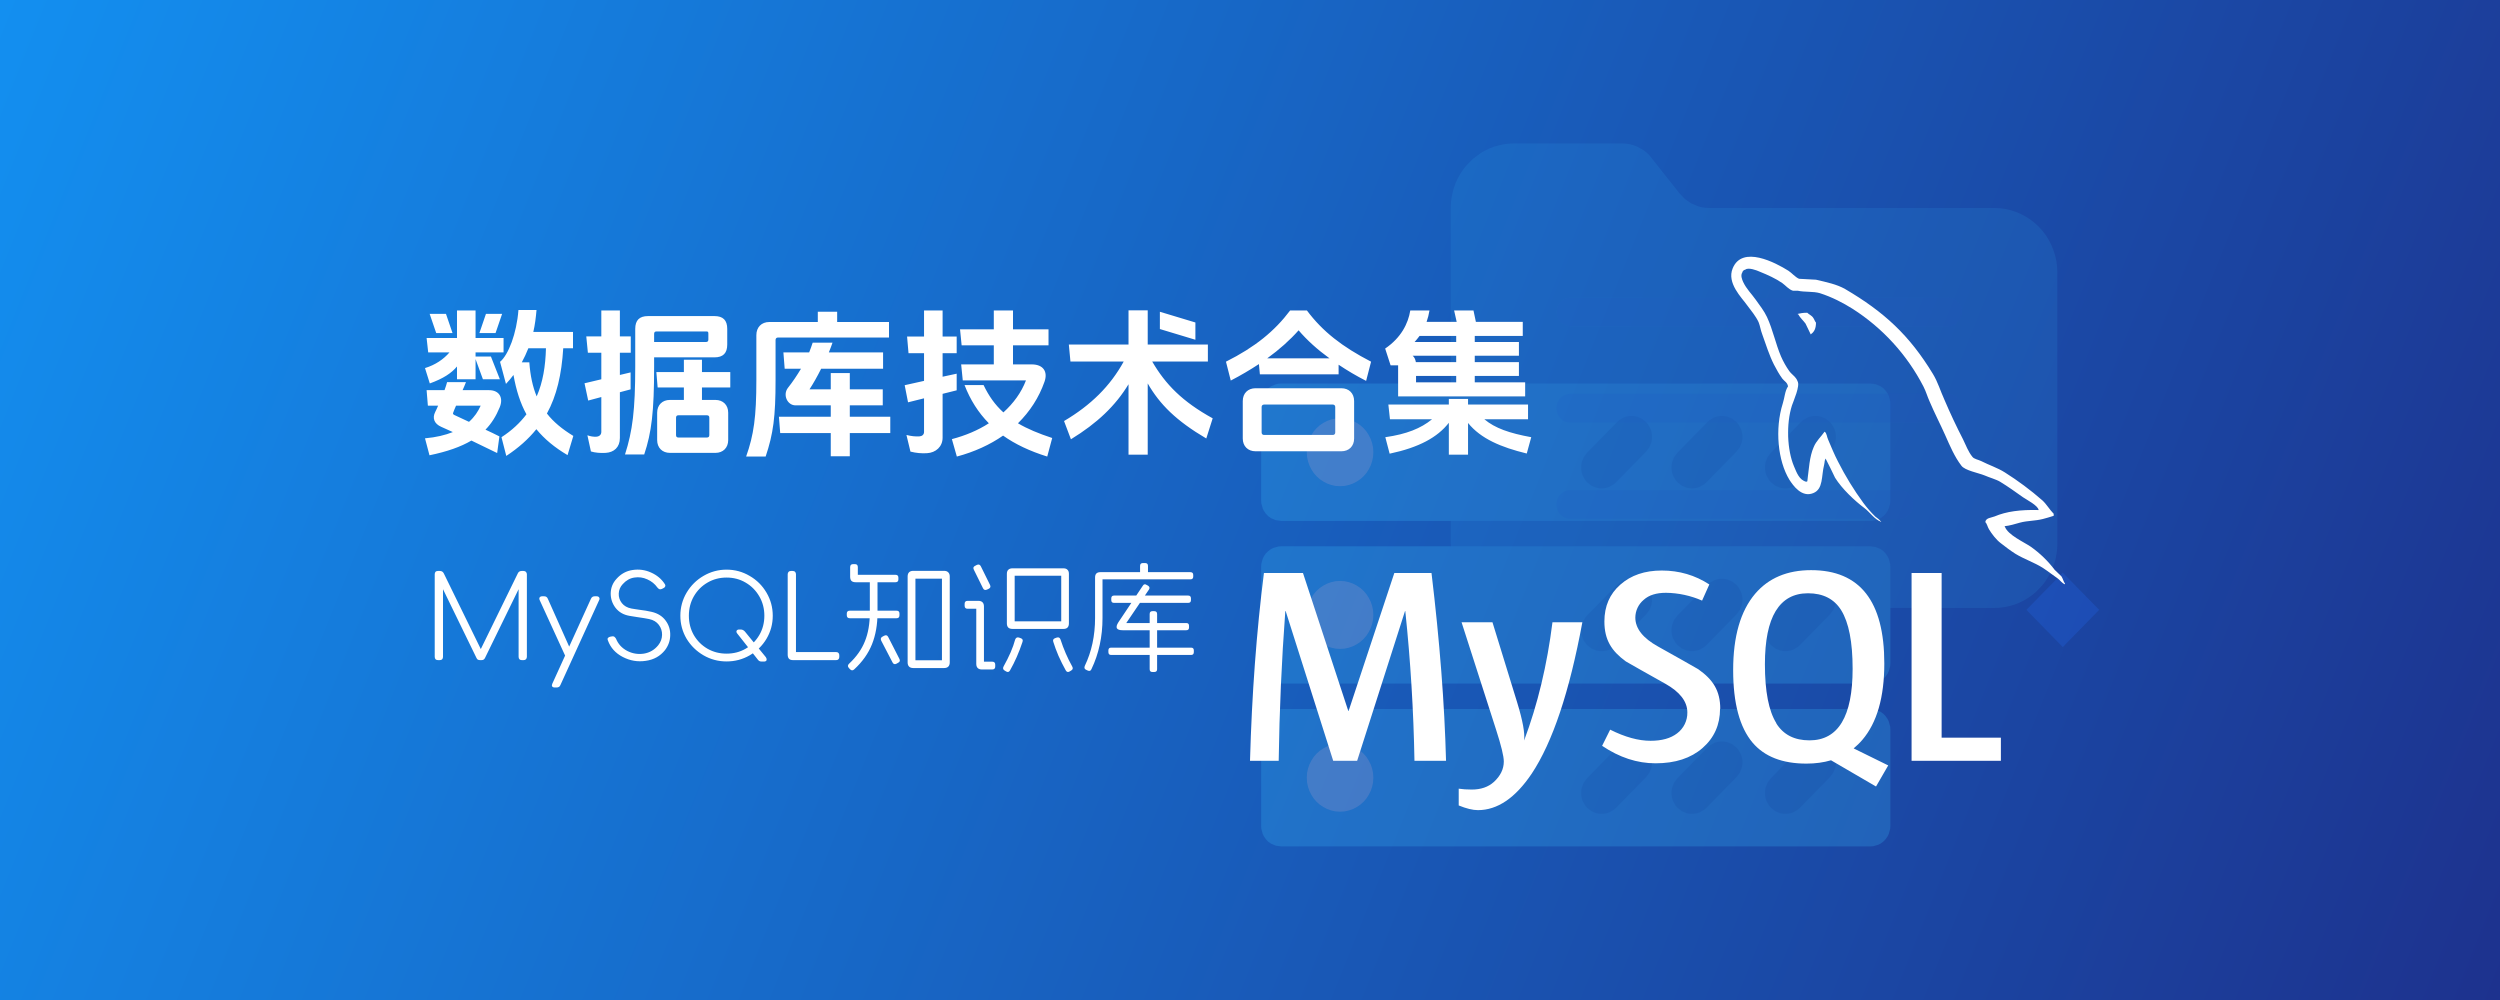 <svg width="500" height="200" viewBox="0 0 500 200" fill="none" xmlns="http://www.w3.org/2000/svg">
<rect x="0" y="0" width="500" height="200" fill="#808080" stroke="none"/>
<g clip-path="url(#clip0_192_90)">
<path d="M500 0H0V200H500V0Z" fill="url(#paint0_linear_192_90)"/>
<g opacity="0.22">
<path d="M398.85 121.586H302.794L301.744 121.548L300.731 121.414L299.756 121.203L298.8 120.935L297.863 120.571L296.981 120.15L296.137 119.653L295.331 119.098L293.869 117.815L292.594 116.303L292.05 115.48L291.562 114.619L291.15 113.719L290.794 112.762L290.531 111.786L290.325 110.791L290.194 109.757L290.156 108.685V41.597L290.194 40.525L290.325 39.492L290.531 38.496L290.794 37.52L291.15 36.563L291.562 35.664L292.05 34.802L292.594 33.979L293.194 33.194L294.562 31.797L296.137 30.63L296.981 30.132L297.863 29.711L298.8 29.347L299.756 29.079L300.731 28.869L301.744 28.735L302.794 28.697H324.431L325.2 28.735L325.95 28.85L326.663 29.041L327.375 29.309L328.688 30.036L329.288 30.496L329.831 31.012L335.906 38.688L336.975 39.798L338.212 40.659L339.581 41.253L340.312 41.444L341.044 41.559L341.812 41.597H398.831L399.956 41.655L401.044 41.789L402.112 42.038L403.163 42.382L404.175 42.803L405.15 43.32L406.069 43.913L406.95 44.602L407.775 45.368L408.525 46.21L409.2 47.091L409.781 48.048L410.288 49.043L410.7 50.077L411.038 51.148L411.281 52.239L411.413 53.35L411.469 54.498V108.685L411.431 109.757L411.3 110.791L411.112 111.805L410.831 112.762L410.475 113.719L410.062 114.619L409.05 116.303L408.431 117.088L407.081 118.485L406.312 119.098L405.506 119.653L404.663 120.15L403.781 120.571L402.844 120.935L401.888 121.203L400.913 121.414L399.9 121.548L398.85 121.586Z" fill="url(#paint1_linear_192_90)" fill-opacity="0.5"/>
<path d="M374.081 104.187H256.219L255.15 104.034L254.194 103.632L253.631 103.23L253.162 102.732L252.769 102.158L252.544 101.699L252.262 100.665L252.225 100.11V80.778L252.262 80.204L252.544 79.189L252.769 78.711L253.162 78.137L253.65 77.658L254.212 77.256L255.15 76.854L255.675 76.74L256.219 76.701H374.081L375.15 76.854L376.106 77.256L376.669 77.658L377.138 78.156L377.531 78.73L377.756 79.189L378.037 80.223L378.075 80.778V100.091L378.037 100.665L377.756 101.68L377.531 102.158L377.138 102.732L376.669 103.211L376.106 103.632L375.638 103.862L374.644 104.149L374.081 104.187Z" fill="url(#paint2_linear_192_90)"/>
<path d="M274.669 90.444L274.612 91.382L274.425 92.263L274.144 93.085L273.75 93.87L273.281 94.598L272.719 95.248L272.081 95.823L271.369 96.301L270.6 96.703L269.794 96.99L268.931 97.182L268.012 97.239L267.094 97.182L266.231 96.99L265.425 96.703L264.656 96.301L263.944 95.823L263.306 95.248L262.744 94.598L262.275 93.87L261.881 93.085L261.6 92.263L261.412 91.382L261.356 90.444L261.412 89.506L261.6 88.626L261.881 87.803L262.275 87.018L262.744 86.291L263.306 85.64L263.944 85.066L264.656 84.587L265.425 84.185L266.231 83.898L267.094 83.707L268.012 83.649L268.931 83.707L269.794 83.898L270.6 84.185L271.369 84.587L272.081 85.066L272.719 85.64L273.281 86.291L273.75 87.018L274.144 87.803L274.425 88.626L274.612 89.506L274.669 90.444Z" fill="white" fill-opacity="0.8"/>
<path d="M329.212 90.329L323.212 96.454L322.781 96.837L321.863 97.373L321.356 97.545L320.663 97.66H319.969L319.275 97.545L318.3 97.143L317.419 96.454L317.044 96.014L316.519 95.076L316.35 94.559L316.238 93.851V93.143L316.35 92.435L316.744 91.439L317.419 90.54L323.419 84.415L323.85 84.032L324.769 83.496L325.275 83.324L325.969 83.209H326.663L327.356 83.324L328.331 83.726L329.212 84.415L329.587 84.855L330.113 85.793L330.281 86.31L330.394 87.018V87.726L330.281 88.434L329.888 89.43L329.212 90.329Z" fill="#003677" fill-opacity="0.2"/>
<path d="M347.288 90.329L341.288 96.454L340.856 96.837L339.938 97.373L339.431 97.545L338.737 97.66H338.044L337.35 97.545L336.375 97.143L335.494 96.454L335.119 96.014L334.594 95.076L334.425 94.559L334.312 93.851V93.143L334.425 92.435L334.819 91.439L335.494 90.54L341.494 84.415L341.925 84.032L342.844 83.496L343.35 83.324L344.044 83.209H344.737L345.431 83.324L346.406 83.726L347.288 84.415L347.663 84.855L348.188 85.793L348.356 86.31L348.487 87.018V87.726L348.356 88.434L347.962 89.43L347.288 90.329Z" fill="#003677" fill-opacity="0.2"/>
<path d="M365.981 90.329L359.981 96.454L359.55 96.837L358.631 97.373L358.125 97.545L357.431 97.66H356.737L356.044 97.545L355.069 97.143L354.188 96.454L353.813 96.014L353.288 95.076L353.119 94.559L353.006 93.851V93.143L353.119 92.435L353.513 91.439L354.188 90.54L360.188 84.415L360.619 84.032L361.538 83.496L362.044 83.324L362.738 83.209H363.431L364.125 83.324L365.1 83.726L365.981 84.415L366.356 84.855L366.881 85.793L367.05 86.31L367.181 87.018V87.726L367.05 88.434L366.656 89.43L365.981 90.329Z" fill="#003677" fill-opacity="0.2"/>
<path d="M374.081 136.726H256.219L255.15 136.573L254.194 136.171L253.631 135.769L253.162 135.271L252.769 134.697L252.544 134.238L252.262 133.204L252.225 132.649V113.336L252.262 112.762L252.544 111.748L252.769 111.269L253.162 110.695L253.65 110.216L254.212 109.814L254.662 109.585L255.675 109.298L256.219 109.259H374.081L375.15 109.413L376.106 109.814L376.669 110.216L377.138 110.714L377.531 111.288L377.756 111.748L378.037 112.781L378.075 113.336V132.649L378.037 133.223L377.756 134.238L377.531 134.716L377.138 135.291L376.669 135.769L376.106 136.171L375.638 136.401L374.644 136.688L374.081 136.726Z" fill="url(#paint3_linear_192_90)"/>
<path d="M274.669 122.983L274.612 123.921L274.425 124.802L274.144 125.625L273.75 126.409L273.281 127.137L272.719 127.788L272.081 128.362L271.369 128.84L270.6 129.242L269.794 129.529L268.931 129.721L268.012 129.778L267.094 129.721L266.231 129.529L265.425 129.242L264.656 128.84L263.944 128.362L263.306 127.788L262.744 127.137L262.275 126.409L261.881 125.625L261.6 124.802L261.412 123.921L261.356 122.983L261.412 122.045L261.6 121.165L261.881 120.342L262.275 119.557L262.744 118.83L263.306 118.179L263.944 117.605L264.656 117.126L265.425 116.724L266.231 116.437L267.094 116.246L268.012 116.188L268.931 116.246L269.794 116.437L270.6 116.724L271.369 117.126L272.081 117.605L272.719 118.179L273.281 118.83L273.75 119.557L274.144 120.342L274.425 121.165L274.612 122.045L274.669 122.983Z" fill="white" fill-opacity="0.8"/>
<path d="M329.212 122.887L323.212 129.012L322.781 129.395L321.863 129.931L321.356 130.104L320.663 130.218H319.969L319.275 130.104L318.3 129.702L317.419 129.012L316.744 128.113L316.35 127.118L316.238 126.409V125.701L316.35 124.993L316.519 124.476L317.044 123.538L317.419 123.098L323.419 116.973L323.85 116.59L324.769 116.054L325.275 115.882L325.969 115.767H326.663L327.356 115.882L328.331 116.284L329.212 116.973L329.587 117.413L330.113 118.351L330.281 118.868L330.394 119.576V120.265L330.281 120.993L329.888 121.988L329.212 122.887Z" fill="#003677" fill-opacity="0.2"/>
<path d="M347.288 122.887L341.288 129.012L340.856 129.395L339.938 129.931L339.431 130.104L338.737 130.218H338.044L337.35 130.104L336.375 129.702L335.494 129.012L335.119 128.572L334.594 127.634L334.425 127.118L334.312 126.409V125.701L334.425 124.993L334.819 123.998L335.494 123.098L341.494 116.973L341.925 116.59L342.844 116.054L343.35 115.882L344.044 115.767H344.737L345.431 115.882L346.406 116.284L347.288 116.973L347.663 117.413L348.188 118.351L348.356 118.868L348.487 119.576V120.265L348.356 120.993L347.962 121.988L347.288 122.887Z" fill="#003677" fill-opacity="0.2"/>
<path d="M365.981 122.887L359.981 129.012L359.55 129.395L358.631 129.931L358.125 130.104L357.431 130.218H356.737L356.044 130.104L355.069 129.702L354.188 129.012L353.813 128.572L353.288 127.634L353.119 127.118L353.006 126.409V125.701L353.119 124.993L353.513 123.998L354.188 123.098L360.188 116.973L360.619 116.59L361.538 116.054L362.044 115.882L362.738 115.767H363.431L364.125 115.882L365.1 116.284L365.981 116.973L366.356 117.413L366.881 118.351L367.05 118.868L367.181 119.576V120.265L367.05 120.993L366.656 121.988L365.981 122.887Z" fill="#003677" fill-opacity="0.2"/>
<path d="M374.081 169.284H256.219L255.15 169.131L254.194 168.729L253.631 168.327L253.162 167.83L252.769 167.255L252.544 166.796L252.262 165.762L252.225 165.207V145.875L252.262 145.301L252.544 144.287L252.769 143.808L253.162 143.234L253.65 142.755L254.212 142.354L255.15 141.952L255.675 141.837L256.219 141.798H374.081L375.15 141.952L376.106 142.354L376.669 142.755L377.138 143.253L377.531 143.827L377.756 144.287L378.037 145.32L378.075 145.875V165.188L378.037 165.762L377.756 166.777L377.531 167.255L377.138 167.83L376.669 168.308L376.106 168.729L375.638 168.959L374.644 169.246L374.081 169.284Z" fill="url(#paint4_linear_192_90)"/>
<path d="M274.669 155.541L274.612 156.479L274.425 157.36L274.144 158.183L273.75 158.968L273.281 159.695L272.719 160.346L272.081 160.92L271.369 161.398L270.6 161.8L269.794 162.087L268.931 162.279L268.012 162.336L267.094 162.279L266.231 162.087L265.425 161.8L264.656 161.398L263.944 160.92L263.306 160.346L262.744 159.695L262.275 158.968L261.881 158.183L261.6 157.36L261.412 156.479L261.356 155.541L261.412 154.604L261.6 153.723L261.881 152.9L262.275 152.115L262.744 151.388L263.306 150.737L263.944 150.163L264.656 149.684L265.425 149.282L266.231 148.995L267.094 148.804L268.012 148.746L268.931 148.804L269.794 148.995L270.6 149.282L271.369 149.684L272.081 150.163L272.719 150.737L273.281 151.388L273.75 152.115L274.144 152.9L274.425 153.723L274.612 154.604L274.669 155.541Z" fill="white" fill-opacity="0.8"/>
<path d="M329.212 155.427L323.212 161.552L322.781 161.934L321.863 162.47L321.356 162.643L320.663 162.757H319.969L319.275 162.643L318.3 162.241L317.419 161.552L317.044 161.111L316.519 160.173L316.35 159.657L316.238 158.948V158.24L316.35 157.532L316.744 156.537L317.419 155.637L323.419 149.512L323.85 149.129L324.769 148.593L325.275 148.421L325.969 148.306H326.663L327.356 148.421L328.331 148.823L329.212 149.512L329.587 149.952L330.113 150.89L330.281 151.407L330.394 152.115V152.823L330.281 153.532L329.888 154.527L329.212 155.427Z" fill="#003677" fill-opacity="0.2"/>
<path d="M347.288 155.427L341.288 161.552L340.856 161.934L339.938 162.47L339.431 162.643L338.737 162.757H338.044L337.35 162.643L336.375 162.241L335.494 161.552L335.119 161.111L334.594 160.173L334.425 159.657L334.312 158.948V158.24L334.425 157.532L334.819 156.537L335.494 155.637L341.494 149.512L341.925 149.129L342.844 148.593L343.35 148.421L344.044 148.306H344.737L345.431 148.421L346.406 148.823L347.288 149.512L347.663 149.952L348.188 150.89L348.356 151.407L348.487 152.115V152.823L348.356 153.532L347.962 154.527L347.288 155.427Z" fill="#003677" fill-opacity="0.2"/>
<path d="M365.981 155.427L359.981 161.552L359.55 161.934L358.631 162.47L358.125 162.643L357.431 162.757H356.737L356.044 162.643L355.069 162.241L354.188 161.552L353.813 161.111L353.288 160.173L353.119 159.657L353.006 158.948V158.24L353.119 157.532L353.513 156.537L354.188 155.637L360.188 149.512L360.619 149.129L361.538 148.593L362.044 148.421L362.738 148.306H363.431L364.125 148.421L365.1 148.823L365.981 149.512L366.356 149.952L366.881 150.89L367.05 151.407L367.181 152.115V152.823L367.05 153.532L366.656 154.527L365.981 155.427Z" fill="#003677" fill-opacity="0.2"/>
<path d="M389.587 65.274H314.119L313.612 65.217L313.125 65.102L312.694 64.891L312.3 64.604L311.962 64.26L311.681 63.858L311.475 63.418L311.362 62.92L311.306 62.403L311.362 61.886L311.475 61.389L311.681 60.948L311.962 60.547L312.3 60.202L312.694 59.915L313.125 59.704L313.612 59.59L314.119 59.532H389.569L390.075 59.59L390.562 59.704L390.994 59.915L391.388 60.202L391.725 60.547L392.006 60.948L392.212 61.389L392.325 61.886L392.381 62.403L392.344 62.92L392.212 63.398L392.006 63.839L391.744 64.241L391.406 64.585L391.013 64.872L390.581 65.102L390.094 65.217L389.587 65.274Z" fill="#236FFB" fill-opacity="0.2"/>
<path d="M389.587 84.511H314.119L313.612 84.453L313.125 84.338L312.694 84.128L312.3 83.841L311.962 83.496L311.681 83.094L311.475 82.654L311.362 82.156L311.306 81.639L311.362 81.123L311.475 80.625L311.681 80.185L311.962 79.783L312.3 79.438L312.694 79.151L313.125 78.941L313.612 78.826L314.119 78.768H389.569L390.075 78.826L390.562 78.941L390.994 79.151L391.388 79.438L391.725 79.783L392.006 80.185L392.212 80.625L392.325 81.123L392.381 81.639L392.344 82.156L392.212 82.654L392.006 83.094L391.725 83.496L391.406 83.841L391.013 84.128L390.581 84.338L390.094 84.453L389.587 84.511Z" fill="#236FFB" fill-opacity="0.2"/>
<path d="M379.837 103.766H314.119L313.612 103.709L313.125 103.594L312.694 103.383L312.3 103.096L311.962 102.752L311.681 102.35L311.475 101.909L311.362 101.412L311.306 100.895L311.362 100.378L311.475 99.88L311.681 99.44L311.962 99.038L312.3 98.694L312.694 98.407L313.125 98.196L313.612 98.081L314.119 98.024H379.819L380.325 98.081L380.812 98.196L381.244 98.407L381.638 98.694L381.975 99.038L382.256 99.44L382.462 99.88L382.575 100.378L382.631 100.895L382.594 101.412L382.462 101.909L382.256 102.35L381.975 102.752L381.656 103.096L381.263 103.383L380.831 103.594L380.344 103.709L379.837 103.766Z" fill="#236FFB" fill-opacity="0.2"/>
<path d="M419.869 121.95L389.925 152.517L382.65 145.091L412.594 114.523L419.869 121.95Z" fill="url(#paint5_linear_192_90)"/>
<path d="M405.281 121.969L412.556 114.542L419.831 121.969L412.556 129.414L405.281 121.969Z" fill="#236FFB"/>
</g>
<path d="M361.417 62.55C360.636 62.55 360.107 62.645 359.556 62.774V62.862H359.651C360.018 63.568 360.643 64.084 361.105 64.716C361.472 65.443 361.784 66.169 362.151 66.889L362.246 66.787C362.884 66.339 363.197 65.619 363.197 64.526C362.925 64.207 362.884 63.888 362.653 63.575C362.382 63.12 361.798 62.896 361.431 62.536L361.417 62.55ZM289.188 152.159H282.892C282.715 142.153 282.103 132.16 281.058 122.208H281.004L271.428 152.159H266.64L257.131 122.208H257.063C256.32 132.176 255.878 142.164 255.739 152.159H250C250.374 138.806 251.304 126.283 252.785 114.601H260.595L269.662 142.202H269.716L278.865 114.601H286.301C287.945 128.286 288.909 140.817 289.208 152.159H289.188ZM316.47 124.449C313.903 138.338 310.521 148.444 306.337 154.74C303.063 159.602 299.477 162.027 295.586 162.027C294.547 162.027 293.277 161.715 291.742 161.09V157.735C292.489 157.85 293.372 157.911 294.363 157.911C296.183 157.911 297.644 157.402 298.757 156.404C300.095 155.181 300.761 153.809 300.761 152.295C300.761 151.242 300.238 149.103 299.199 145.883L292.312 124.449H298.493L303.43 140.477C304.544 144.117 305.013 146.658 304.822 148.104C307.539 140.878 309.427 132.979 310.493 124.449H316.47ZM400.177 152.159H382.315V114.601H388.326V147.54H400.177V152.159ZM377.629 153.076L370.729 149.68C371.34 149.164 371.931 148.607 372.461 147.982C375.401 144.545 376.862 139.438 376.862 132.68C376.862 120.252 371.985 114.03 362.226 114.03C357.444 114.03 353.709 115.606 351.019 118.764C348.099 122.214 346.632 127.294 346.632 134.011C346.632 140.613 347.922 145.462 350.53 148.546C352.907 151.33 356.487 152.722 361.281 152.722C363.074 152.722 364.718 152.498 366.205 152.057L375.204 157.3L377.649 153.076H377.629ZM355.271 144.64C353.743 142.195 352.982 138.256 352.982 132.85C352.982 123.389 355.862 118.655 361.607 118.655C364.616 118.655 366.837 119.79 368.243 122.051C369.764 124.51 370.525 128.408 370.525 133.753C370.525 143.289 367.645 148.07 361.9 148.07C358.877 148.07 356.67 146.936 355.257 144.674L355.271 144.64ZM344.01 141.754C344.01 144.946 342.842 147.568 340.506 149.605C338.169 151.643 335.052 152.661 331.106 152.661C327.418 152.661 323.88 151.493 320.423 149.164L322.032 145.931C325.007 147.425 327.69 148.158 330.115 148.158C332.369 148.158 334.142 147.663 335.432 146.664C336.077 146.178 336.598 145.546 336.952 144.82C337.306 144.094 337.484 143.295 337.47 142.487C337.47 140.246 335.908 138.345 333.069 136.748C330.434 135.302 325.17 132.286 325.17 132.286C322.304 130.201 320.878 127.967 320.878 124.293C320.878 121.236 321.944 118.791 324.07 116.924C326.209 115.036 328.96 114.105 332.356 114.105C335.833 114.105 339.012 115.029 341.864 116.89L340.417 120.122C338.138 119.121 335.68 118.59 333.191 118.56C331.269 118.56 329.782 119.022 328.749 119.959C328.226 120.393 327.803 120.937 327.512 121.552C327.221 122.167 327.069 122.838 327.065 123.518C327.065 125.746 328.654 127.661 331.588 129.291C334.257 130.751 339.65 133.842 339.65 133.842C342.591 135.913 344.051 138.12 344.051 141.774L344.01 141.754Z" fill="white"/>
<path d="M407.73 102.009C404.096 101.914 401.278 102.281 398.921 103.286C398.242 103.558 397.155 103.558 397.06 104.42C397.433 104.78 397.488 105.371 397.807 105.874C398.35 106.784 399.288 107.999 400.157 108.638C401.108 109.385 402.059 110.105 403.057 110.743C404.823 111.83 406.826 112.475 408.558 113.569C409.543 114.207 410.548 115.015 411.547 115.694C412.042 116.034 412.362 116.645 413 116.862V116.727C412.688 116.319 412.592 115.728 412.287 115.273C411.832 114.818 411.377 114.411 410.929 113.962C409.595 112.205 408.004 110.66 406.208 109.378C404.755 108.386 401.576 107.001 400.979 105.337L400.89 105.242C401.882 105.154 403.064 104.794 404.015 104.522C405.556 104.115 406.969 104.203 408.565 103.802C409.285 103.619 410.012 103.395 410.738 103.164V102.756C409.923 101.941 409.312 100.834 408.47 100.073C406.119 98.019 403.612 96.15 400.972 94.484C399.546 93.574 397.739 92.99 396.238 92.216C395.695 91.944 394.785 91.808 394.472 91.353C393.657 90.361 393.182 89.044 392.605 87.862C391.271 85.275 390.032 82.64 388.89 79.963C388.075 78.184 387.579 76.411 386.58 74.781C381.894 67.059 376.821 62.38 369.017 57.802C367.34 56.851 365.329 56.444 363.203 55.941C362.069 55.887 360.935 55.805 359.808 55.758C359.061 55.439 358.341 54.576 357.702 54.162C355.121 52.532 348.438 49 346.537 53.673C345.314 56.62 348.35 59.527 349.403 61.021C350.184 62.06 351.169 63.249 351.712 64.417C352.031 65.205 352.119 66.013 352.439 66.835C353.159 68.832 353.845 71.059 354.795 72.927C355.291 73.878 355.835 74.876 356.473 75.732C356.84 76.228 357.465 76.459 357.607 77.274C356.969 78.198 356.928 79.542 356.561 80.67C354.931 85.811 355.57 92.168 357.879 95.951C358.606 97.078 360.337 99.578 362.653 98.62C364.691 97.805 364.243 95.224 364.827 92.949C364.963 92.406 364.874 92.046 365.153 91.679V91.781C365.791 93.058 366.43 94.273 367.014 95.55C368.413 97.778 370.858 100.087 372.902 101.629C373.989 102.444 374.851 103.856 376.21 104.359V104.223H376.108C375.816 103.829 375.428 103.639 375.062 103.32C374.201 102.477 373.406 101.569 372.685 100.603C370.771 97.989 369.074 95.222 367.611 92.331C366.864 90.905 366.239 89.37 365.642 87.964C365.37 87.421 365.37 86.606 364.915 86.334C364.236 87.326 363.237 88.188 362.742 89.411C361.879 91.367 361.791 93.771 361.465 96.27C361.281 96.318 361.37 96.27 361.281 96.365C359.828 96.012 359.332 94.504 358.789 93.241C357.431 90.015 357.206 84.833 358.381 81.118C358.701 80.167 360.059 77.165 359.516 76.255C359.23 75.393 358.334 74.897 357.838 74.197C357.2 73.287 356.654 72.315 356.208 71.297C355.121 68.757 354.578 65.945 353.396 63.405C352.853 62.23 351.902 61.001 351.128 59.921C350.265 58.699 349.315 57.836 348.629 56.389C348.404 55.894 348.085 55.072 348.445 54.529C348.54 54.162 348.73 54.019 349.084 53.917C349.681 53.428 351.359 54.067 351.95 54.338C353.627 55.017 355.04 55.656 356.446 56.607C357.084 57.055 357.77 57.918 358.585 58.142H359.536C360.989 58.461 362.626 58.237 363.985 58.638C366.396 59.412 368.569 60.539 370.518 61.762C376.524 65.598 381.409 70.954 384.679 77.287C385.222 78.333 385.46 79.291 385.956 80.378C386.906 82.619 388.081 84.88 389.046 87.047C389.997 89.186 390.913 91.367 392.279 93.139C392.958 94.09 395.688 94.586 396.911 95.082C397.814 95.489 399.22 95.863 400.035 96.358C401.597 97.309 403.118 98.396 404.585 99.442C405.332 99.958 407.594 101.092 407.73 102.009Z" fill="white"/>
<path d="M95.88 66.608L97.192 62.768H100.424L99.112 66.608H95.88ZM90.504 66.608H87.24L85.928 62.768H89.192L90.504 66.608ZM112.648 69.648C112.328 74.896 111.336 79.152 109.384 82.704C110.696 84.4 112.456 85.84 114.664 87.184L113.512 91.024C110.952 89.52 108.904 87.824 107.272 85.84C105.672 87.824 103.688 89.584 101.256 91.184L100.296 87.44C102.376 86.096 104.008 84.56 105.288 82.864C104.072 80.656 103.24 78.064 102.696 74.992C102.248 75.6 101.736 76.208 101.192 76.784L100.008 72.368C101.672 70.992 103.336 66.704 103.688 62H107.304C107.176 63.536 106.984 65.008 106.664 66.384H114.6V69.648H112.648ZM109.192 69.648H105.672C105.288 70.64 104.84 71.568 104.36 72.464H105.864C106.056 75.12 106.536 77.36 107.336 79.28C108.584 76.432 109.096 73.232 109.192 69.648ZM97.096 85.936C98.056 86.384 99.016 86.832 99.88 87.28L99.432 90.608C97.672 89.744 95.912 88.912 94.28 88.112C92.168 89.36 89.448 90.32 85.896 91.056L85 87.664C87.208 87.472 89.032 87.024 90.568 86.416C89.704 86.032 88.936 85.68 88.232 85.36C86.856 84.752 86.408 83.632 87.048 82.384C87.176 82.128 87.4 81.68 87.624 81.136H85.576L85.32 78.032H88.904C89.128 77.392 89.32 76.848 89.416 76.432H93.192C93 76.912 92.776 77.488 92.52 78.032H97.8C99.912 78.032 100.712 79.6 99.944 81.456C99.24 83.184 98.312 84.688 97.096 85.936ZM95.112 71.824V75.856H91.4V73.296C90.28 74.64 88.68 75.696 85.96 76.688L85 73.616C87.08 72.976 88.712 71.856 89.896 70.48H85.64L85.32 67.6H91.4V62.096H95.112V67.6H100.712V70.48H95.112V71.312H98.184L99.976 75.856H96.584L95.112 71.824ZM93.8 84.368C94.888 83.408 95.624 82.288 96.136 81.136H91.208C90.92 81.776 90.728 82.288 90.632 82.544C90.536 82.704 90.632 82.896 90.856 82.992C91.688 83.376 92.712 83.856 93.8 84.368ZM135.688 83.056C135.368 83.056 135.208 83.216 135.208 83.536V87.024C135.208 87.344 135.368 87.504 135.688 87.504H141.384C141.704 87.504 141.864 87.344 141.864 87.024V83.536C141.864 83.216 141.704 83.056 141.384 83.056H135.688ZM140.392 79.984H143.08C144.616 79.984 145.64 81.008 145.64 82.544V88.016C145.64 89.552 144.616 90.576 143.08 90.576H133.992C132.456 90.576 131.432 89.552 131.432 88.016V82.544C131.432 81.008 132.456 79.984 133.992 79.984H136.776V77.488H131.528L131.272 74.416H136.776V71.952H140.392V74.416H146.056V77.488H140.392V79.984ZM130.824 71.472V73.296C130.824 82.384 130.312 86.512 128.84 90.896H125C126.504 86.224 127.048 82 127.048 73.296V65.776C127.048 64.048 127.88 63.216 129.608 63.216H142.888C144.616 63.216 145.448 64.048 145.448 65.776V68.912C145.448 70.64 144.616 71.472 142.888 71.472H130.824ZM130.824 68.4H141.192C141.512 68.4 141.672 68.24 141.672 67.92V66.768C141.672 66.448 141.64 66.288 141.32 66.288H131.304C130.984 66.288 130.824 66.448 130.824 66.768V68.4ZM123.976 78.448V87.6C123.976 89.456 122.792 90.48 121.128 90.576C120.072 90.64 118.984 90.544 118.184 90.288L117.48 87.056C118.088 87.28 118.728 87.376 119.24 87.344C119.848 87.312 120.264 86.96 120.264 86.384V79.408L117.64 80.112L116.904 76.656L120.264 75.856V70.544H117.576L117.256 67.28H120.264V62.096H123.976V67.28H126.152V70.544H123.976V74.992L126.12 74.48V77.872L123.976 78.448ZM169.96 86.608V91.248H166.152V86.608H156.04L155.784 83.344H166.152V81.072H159.112C157.448 81.072 156.52 78.96 157.576 77.584C158.568 76.336 159.432 75.024 160.2 73.744H156.936L156.68 70.48H161.832C162.088 69.808 162.344 69.168 162.536 68.528H166.504C166.312 69.104 166.056 69.776 165.768 70.48H176.616V73.744H164.232C163.464 75.28 162.632 76.752 161.896 77.872H166.152V74.608H169.96V77.872H176.552V81.072H169.96V83.344H178.056V86.608H169.96ZM167.432 64.4H177.8V67.504H155.592C155.304 67.504 155.112 67.696 155.112 67.984V76.016C155.112 83.344 154.664 86.736 153.128 91.312H149.224C150.76 86.992 151.272 83.344 151.272 76.016V67.024C151.272 65.456 152.296 64.4 153.864 64.4H163.56V62.352H167.432V64.4ZM203.592 84.656C205.48 85.776 207.72 86.704 210.44 87.6L209.448 91.312C205.96 90.224 203.048 88.848 200.616 87.12C197.992 88.944 194.856 90.384 191.368 91.312L190.376 87.824C193.064 87.12 195.592 86.064 197.768 84.656C195.656 82.512 194.056 79.984 192.904 77.008H196.712C197.768 79.216 199.016 80.976 200.68 82.48C202.696 80.656 204.264 78.512 205.192 76.08H192.552L192.232 72.88H198.76V69.072H192.328L192.008 65.872H198.76V62.096H202.6V65.872H209.704V69.072H202.6V72.88H206.344C208.648 72.88 209.608 74.32 208.904 76.336C207.784 79.536 205.96 82.32 203.592 84.656ZM188.52 78.768V87.536C188.52 89.328 187.176 90.544 185.384 90.64C184.264 90.704 183.24 90.608 182.088 90.32L181.288 86.992C182.28 87.248 183.08 87.312 183.848 87.28C184.424 87.248 184.808 86.928 184.808 86.384V79.664L181.608 80.464L180.936 77.04L184.808 76.176V70.64H181.704L181.416 67.312H184.808V62.096H188.52V67.312H191.336V70.64H188.52V75.344L191.336 74.736V78.064L188.52 78.768ZM239.08 67.952L231.976 65.808V62.352L239.08 64.496V67.952ZM230.44 72.304C233.096 76.88 236.488 80.336 242.536 83.664L241.256 87.696C235.24 84.144 231.976 80.912 229.544 76.688V90.928H225.704V76.848C223.112 81.136 219.464 84.624 214.184 87.856L212.808 84.208C218.216 81.008 222.056 77.2 224.744 72.304H214.088L213.768 68.912H225.704V62.064H229.544V68.912H241.576V72.304H230.44ZM267.048 81.392C267.048 81.104 266.856 80.912 266.568 80.912H252.808C252.52 80.912 252.328 81.104 252.328 81.392V86.512C252.328 86.8 252.52 86.992 252.808 86.992H266.568C266.856 86.992 267.048 86.8 267.048 86.512V81.392ZM268.264 77.648C269.8 77.648 270.824 78.672 270.824 80.208V87.696C270.824 89.232 269.8 90.256 268.264 90.256H251.112C249.576 90.256 248.552 89.232 248.552 87.696V80.208C248.552 78.672 249.576 77.648 251.112 77.648H268.264ZM267.72 72.944V74.864H251.976L251.784 72.816C250.024 73.968 248.136 75.088 246.152 76.112L245.192 72.336C251.048 69.392 254.92 66.224 258.024 62.096H261.384C264.488 66.256 268.392 69.328 274.216 72.336L273.224 76.176C271.272 75.184 269.448 74.096 267.72 72.944ZM265.896 71.664C263.464 69.904 261.384 68.016 259.72 66.064C257.992 68.016 255.88 69.904 253.448 71.664H265.896ZM296.872 83.856C299.016 85.648 301.896 86.64 306.248 87.44L305.352 90.704C300.232 89.456 296.168 87.76 293.608 84.592V90.928H289.768V84.56C287.496 87.472 283.816 89.488 277.928 90.736L277.064 87.44C281.32 86.832 284.168 85.68 286.408 83.856H277.992L277.672 80.912H289.768V79.792H293.608V80.912H305.608V83.856H296.872ZM295.176 64.368H304.552V67.184H294.952V68.4H303.784V71.152H294.952V72.432H303.784V75.184H294.952V76.464H305.032V79.28H279.624V73.072H278.12L277.032 69.712C280.232 67.536 281.64 64.688 282.056 62.096H285.896C285.768 62.896 285.576 63.632 285.32 64.368H291.336L290.824 62.096H294.696L295.176 64.368ZM291.24 76.464V75.184H283.208V76.464H291.24ZM291.24 72.432V71.152H282.536C282.888 71.44 283.08 71.888 283.176 72.432H291.24ZM291.24 68.4V67.184H283.912C283.592 67.6 283.272 68.016 282.92 68.4H291.24Z" fill="white"/>
</g>
<path d="M105.376 131.352C105.376 131.56 105.312 131.728 105.184 131.856C105.072 131.968 104.92 132.024 104.728 132.024H104.368C104.16 132.024 104 131.968 103.888 131.856C103.776 131.728 103.72 131.56 103.72 131.352V117.84L97 131.592C96.936 131.736 96.84 131.848 96.712 131.928C96.6 131.992 96.464 132.024 96.304 132.024H96.016C95.84 132.024 95.688 131.992 95.56 131.928C95.448 131.848 95.36 131.736 95.296 131.592L88.6 117.84V131.376C88.6 131.568 88.544 131.728 88.432 131.856C88.32 131.968 88.16 132.024 87.952 132.024H87.592C87.384 132.024 87.224 131.968 87.112 131.856C87 131.728 86.944 131.56 86.944 131.352V114.864C86.944 114.656 86.992 114.496 87.088 114.384C87.2 114.256 87.36 114.192 87.568 114.192H87.976C88.344 114.192 88.608 114.36 88.768 114.696L96.16 129.816L103.552 114.696C103.696 114.36 103.96 114.192 104.344 114.192H104.704C104.912 114.192 105.072 114.256 105.184 114.384C105.312 114.496 105.376 114.656 105.376 114.864V131.352ZM113.193 131.496L107.937 120.024C107.841 119.8 107.841 119.616 107.937 119.472C108.049 119.328 108.217 119.256 108.441 119.256H108.825C109.193 119.256 109.441 119.424 109.569 119.76L114.657 131.16L113.193 131.496ZM112.089 136.992C112.025 137.168 111.929 137.296 111.801 137.376C111.673 137.456 111.521 137.496 111.345 137.496H110.937C110.697 137.496 110.529 137.424 110.433 137.28C110.353 137.152 110.361 136.976 110.457 136.752L118.185 119.76C118.329 119.424 118.585 119.256 118.953 119.256H119.312C119.553 119.256 119.721 119.328 119.817 119.472C119.929 119.616 119.937 119.792 119.841 120L112.089 136.992ZM121.589 128.112C121.493 127.92 121.485 127.76 121.565 127.632C121.661 127.488 121.813 127.392 122.021 127.344L122.429 127.272C122.605 127.24 122.749 127.264 122.861 127.344C122.973 127.424 123.085 127.552 123.197 127.728C123.629 128.8 124.373 129.616 125.429 130.176C126.485 130.72 127.597 130.904 128.765 130.728C129.933 130.536 130.893 129.976 131.645 129.048C132.141 128.424 132.397 127.736 132.413 126.984C132.429 126.232 132.213 125.56 131.765 124.968C131.317 124.376 130.677 123.992 129.845 123.816C129.429 123.72 128.605 123.584 127.373 123.408C127.117 123.36 126.621 123.28 125.885 123.168C124.701 122.96 123.773 122.424 123.101 121.56C122.445 120.696 122.125 119.72 122.141 118.632C122.173 117.528 122.557 116.576 123.293 115.776C124.189 114.768 125.269 114.176 126.533 114C127.813 113.808 129.037 113.976 130.205 114.504C131.389 115.032 132.301 115.792 132.941 116.784C133.069 116.96 133.101 117.128 133.037 117.288C132.989 117.432 132.877 117.544 132.701 117.624L132.365 117.792C132.189 117.872 132.029 117.888 131.885 117.84C131.757 117.792 131.621 117.68 131.477 117.504C130.965 116.784 130.293 116.24 129.461 115.872C128.629 115.488 127.765 115.368 126.869 115.512C125.989 115.64 125.213 116.08 124.541 116.832C124.045 117.36 123.781 117.984 123.749 118.704C123.717 119.408 123.925 120.048 124.373 120.624C124.821 121.184 125.453 121.544 126.269 121.704C126.557 121.752 126.805 121.792 127.013 121.824C127.237 121.856 127.501 121.896 127.805 121.944C128.765 122.056 129.613 122.2 130.349 122.376C131.565 122.664 132.493 123.248 133.133 124.128C133.773 124.992 134.077 125.968 134.045 127.056C134.029 128.128 133.685 129.112 133.013 130.008C132.053 131.224 130.765 131.944 129.149 132.168C127.549 132.408 126.021 132.152 124.565 131.4C123.109 130.648 122.117 129.552 121.589 128.112ZM153.159 131.424C153.271 131.584 153.327 131.736 153.327 131.88C153.343 132.008 153.303 132.112 153.207 132.192C153.111 132.272 152.983 132.312 152.823 132.312H152.343C152.135 132.312 151.967 132.272 151.839 132.192C151.711 132.112 151.583 131.976 151.455 131.784L147.423 126.672C147.327 126.544 147.279 126.424 147.279 126.312C147.295 126.184 147.343 126.088 147.423 126.024C147.519 125.944 147.631 125.904 147.759 125.904H148.167C148.343 125.904 148.495 125.944 148.623 126.024C148.751 126.088 148.871 126.184 148.983 126.312L153.159 131.424ZM145.311 130.728C146.719 130.728 147.991 130.4 149.127 129.744C150.279 129.072 151.191 128.16 151.863 127.008C152.535 125.856 152.871 124.568 152.871 123.144C152.871 121.72 152.535 120.432 151.863 119.28C151.191 118.112 150.279 117.192 149.127 116.52C147.991 115.848 146.719 115.512 145.311 115.512C143.919 115.512 142.647 115.848 141.495 116.52C140.343 117.192 139.431 118.112 138.759 119.28C138.103 120.432 137.775 121.72 137.775 123.144C137.775 124.568 138.103 125.856 138.759 127.008C139.431 128.16 140.343 129.072 141.495 129.744C142.647 130.4 143.919 130.728 145.311 130.728ZM145.311 132.288C143.647 132.288 142.111 131.88 140.703 131.064C139.295 130.248 138.167 129.144 137.319 127.752C136.487 126.344 136.071 124.808 136.071 123.144C136.071 121.48 136.487 119.944 137.319 118.536C138.167 117.112 139.295 115.992 140.703 115.176C142.127 114.344 143.663 113.928 145.311 113.928C146.975 113.928 148.511 114.344 149.919 115.176C151.343 115.992 152.471 117.112 153.303 118.536C154.135 119.944 154.551 121.48 154.551 123.144C154.551 124.808 154.135 126.344 153.303 127.752C152.471 129.144 151.351 130.248 149.943 131.064C148.535 131.88 146.991 132.288 145.311 132.288ZM158.594 132.024C158.242 132.024 157.978 131.936 157.802 131.76C157.626 131.568 157.538 131.296 157.538 130.944V114.864C157.538 114.656 157.594 114.496 157.706 114.384C157.818 114.256 157.978 114.192 158.186 114.192H158.546C158.754 114.192 158.914 114.256 159.026 114.384C159.138 114.496 159.194 114.656 159.194 114.864V132.024H158.594ZM167.234 130.416C167.442 130.416 167.594 130.472 167.69 130.584C167.802 130.696 167.858 130.848 167.858 131.04V131.4C167.858 131.592 167.802 131.744 167.69 131.856C167.594 131.968 167.442 132.024 167.234 132.024H158.882V130.416H167.234ZM181.526 115.296C181.526 114.928 181.622 114.648 181.814 114.456C182.006 114.264 182.286 114.168 182.654 114.168H188.822C189.174 114.168 189.446 114.264 189.638 114.456C189.846 114.648 189.95 114.928 189.95 115.296V132.48C189.95 132.848 189.854 133.128 189.662 133.32C189.47 133.512 189.19 133.608 188.822 133.608H182.654C182.286 133.608 182.006 133.512 181.814 133.32C181.622 133.128 181.526 132.848 181.526 132.48V115.296ZM188.39 115.728H183.086V132.048H188.39V115.728ZM174.926 115.704C175.31 115.704 175.502 115.904 175.502 116.304V122.544C175.502 124.912 175.134 127.016 174.398 128.856C173.662 130.696 172.478 132.368 170.846 133.872C170.558 134.144 170.278 134.136 170.006 133.848L169.766 133.584C169.51 133.296 169.526 133.016 169.814 132.744C171.286 131.368 172.342 129.872 172.982 128.256C173.638 126.64 173.966 124.736 173.966 122.544V116.304C173.966 115.904 174.166 115.704 174.566 115.704H174.926ZM176.822 127.152C177.19 126.96 177.462 127.04 177.638 127.392L179.87 131.76C180.062 132.112 179.982 132.376 179.63 132.552L179.294 132.744C178.942 132.92 178.678 132.832 178.502 132.48L176.246 128.136C176.07 127.768 176.158 127.496 176.51 127.32L176.822 127.152ZM179.318 122.136C179.702 122.136 179.894 122.328 179.894 122.712V123.048C179.894 123.448 179.702 123.648 179.318 123.648H169.958C169.558 123.648 169.358 123.448 169.358 123.048V122.712C169.358 122.328 169.558 122.136 169.958 122.136H179.318ZM170.99 112.824C171.374 112.824 171.566 113.024 171.566 113.424V114.96H179.102C179.486 114.96 179.678 115.152 179.678 115.536V115.872C179.678 116.256 179.486 116.448 179.102 116.448H171.134C170.766 116.448 170.486 116.36 170.294 116.184C170.118 115.992 170.03 115.712 170.03 115.344V113.424C170.03 113.024 170.23 112.824 170.63 112.824H170.99ZM201.374 114.768C201.374 114.4 201.47 114.128 201.662 113.952C201.854 113.76 202.134 113.664 202.502 113.664H212.678C213.046 113.664 213.318 113.76 213.494 113.952C213.686 114.128 213.782 114.4 213.782 114.768V124.68C213.782 125.048 213.686 125.328 213.494 125.52C213.318 125.696 213.046 125.784 212.678 125.784H202.502C202.134 125.784 201.854 125.696 201.662 125.52C201.47 125.328 201.374 125.048 201.374 124.68V114.768ZM212.246 115.152H202.934V124.272H212.246V115.152ZM195.662 120.168C196.03 120.168 196.31 120.264 196.502 120.456C196.694 120.648 196.79 120.928 196.79 121.296V132.336H198.446C198.846 132.336 199.046 132.536 199.046 132.936V133.296C199.046 133.696 198.846 133.896 198.446 133.896H196.382C196.014 133.896 195.734 133.8 195.542 133.608C195.35 133.416 195.254 133.136 195.254 132.768V121.752H193.526C193.126 121.752 192.926 121.552 192.926 121.152V120.768C192.926 120.368 193.126 120.168 193.526 120.168H195.662ZM204.134 127.632C204.518 127.76 204.638 128.016 204.494 128.4C203.806 130.48 202.974 132.376 201.998 134.088C201.806 134.424 201.542 134.488 201.206 134.28L200.894 134.088C200.59 133.896 200.534 133.624 200.726 133.272C201.254 132.328 201.718 131.4 202.118 130.488C202.518 129.56 202.822 128.704 203.03 127.92C203.174 127.536 203.43 127.4 203.798 127.512L204.134 127.632ZM195.35 112.992C195.718 112.816 195.99 112.904 196.166 113.256L197.99 116.952C198.182 117.32 198.094 117.592 197.726 117.768L197.414 117.912C197.046 118.088 196.774 118 196.598 117.648L194.774 113.952C194.582 113.584 194.67 113.32 195.038 113.16L195.35 112.992ZM211.358 127.512C211.726 127.4 211.974 127.528 212.102 127.896C212.726 129.816 213.502 131.608 214.43 133.272C214.638 133.624 214.582 133.896 214.262 134.088L213.95 134.28C213.614 134.488 213.35 134.424 213.158 134.088C212.614 133.112 212.126 132.136 211.694 131.16C211.278 130.184 210.934 129.256 210.662 128.376C210.534 128.008 210.654 127.76 211.022 127.632L211.358 127.512ZM238.214 129.528C238.582 129.528 238.766 129.712 238.766 130.08V130.416C238.766 130.8 238.582 130.992 238.214 130.992H222.23C221.862 130.992 221.678 130.8 221.678 130.416V130.08C221.678 129.712 221.862 129.528 222.23 129.528H238.214ZM230.846 122.232C231.23 122.232 231.422 122.424 231.422 122.808V133.848C231.422 134.216 231.23 134.4 230.846 134.4H230.486C230.118 134.4 229.934 134.216 229.934 133.848V122.808C229.934 122.424 230.118 122.232 230.486 122.232H230.846ZM237.638 119.112C238.006 119.112 238.19 119.304 238.19 119.688V120.024C238.19 120.392 238.006 120.576 237.638 120.576H222.806C222.438 120.576 222.254 120.392 222.254 120.024V119.688C222.254 119.304 222.438 119.112 222.806 119.112H237.638ZM229.622 117.144C229.926 117.352 229.982 117.608 229.79 117.912L225.254 124.608H237.254C237.622 124.608 237.806 124.792 237.806 125.16V125.496C237.806 125.864 237.622 126.048 237.254 126.048H224.534C223.926 126.048 223.542 125.92 223.382 125.664C223.238 125.392 223.334 124.992 223.67 124.464L228.566 117.144C228.758 116.824 229.006 116.768 229.31 116.976L229.622 117.144ZM238.07 114.432C238.454 114.432 238.646 114.616 238.646 114.984V115.32C238.646 115.688 238.454 115.872 238.07 115.872H220.502V123.6C220.502 127.344 219.766 130.752 218.294 133.824C218.15 134.176 217.902 134.272 217.55 134.112L217.238 133.968C216.902 133.824 216.806 133.568 216.95 133.2C218.326 130.336 219.014 127.136 219.014 123.6V115.488C219.014 114.784 219.366 114.432 220.07 114.432H238.07ZM229.022 112.608C229.406 112.608 229.598 112.8 229.598 113.184V114.6C229.598 114.968 229.406 115.152 229.022 115.152H228.59C228.206 115.152 228.014 114.968 228.014 114.6V113.184C228.014 112.8 228.206 112.608 228.59 112.608H229.022Z" fill="white"/>
<defs>
<linearGradient id="paint0_linear_192_90" x1="500" y1="200" x2="-1.13249e-05" y2="2.83122e-05" gradientUnits="userSpaceOnUse">
<stop stop-color="#1D328E"/>
<stop offset="1" stop-color="#138FF0"/>
</linearGradient>
<linearGradient id="paint1_linear_192_90" x1="71988.6" y1="15598.7" x2="71988.6" y2="58742.5" gradientUnits="userSpaceOnUse">
<stop stop-color="#39C2FF"/>
<stop offset="1" stop-color="#236FFB" stop-opacity="0"/>
</linearGradient>
<linearGradient id="paint2_linear_192_90" x1="8453.62" y1="12920.1" x2="92932.3" y2="12920.1" gradientUnits="userSpaceOnUse">
<stop stop-color="#39C2FF"/>
<stop offset="1" stop-color="#236FFB"/>
</linearGradient>
<linearGradient id="paint3_linear_192_90" x1="8453.62" y1="17614.5" x2="92932.3" y2="17614.5" gradientUnits="userSpaceOnUse">
<stop stop-color="#39C2FF"/>
<stop offset="1" stop-color="#236FFB"/>
</linearGradient>
<linearGradient id="paint4_linear_192_90" x1="8453.62" y1="22333.3" x2="92932.3" y2="22333.3" gradientUnits="userSpaceOnUse">
<stop stop-color="#39C2FF"/>
<stop offset="1" stop-color="#236FFB"/>
</linearGradient>
<linearGradient id="paint5_linear_192_90" x1="39295.6" y1="24000.3" x2="33141.1" y2="30301.2" gradientUnits="userSpaceOnUse">
<stop stop-color="#236FFB"/>
<stop offset="1" stop-color="#236FFB" stop-opacity="0"/>
</linearGradient>
<clipPath id="clip0_192_90">
<rect width="500" height="200" fill="white"/>
</clipPath>
</defs>
</svg>
